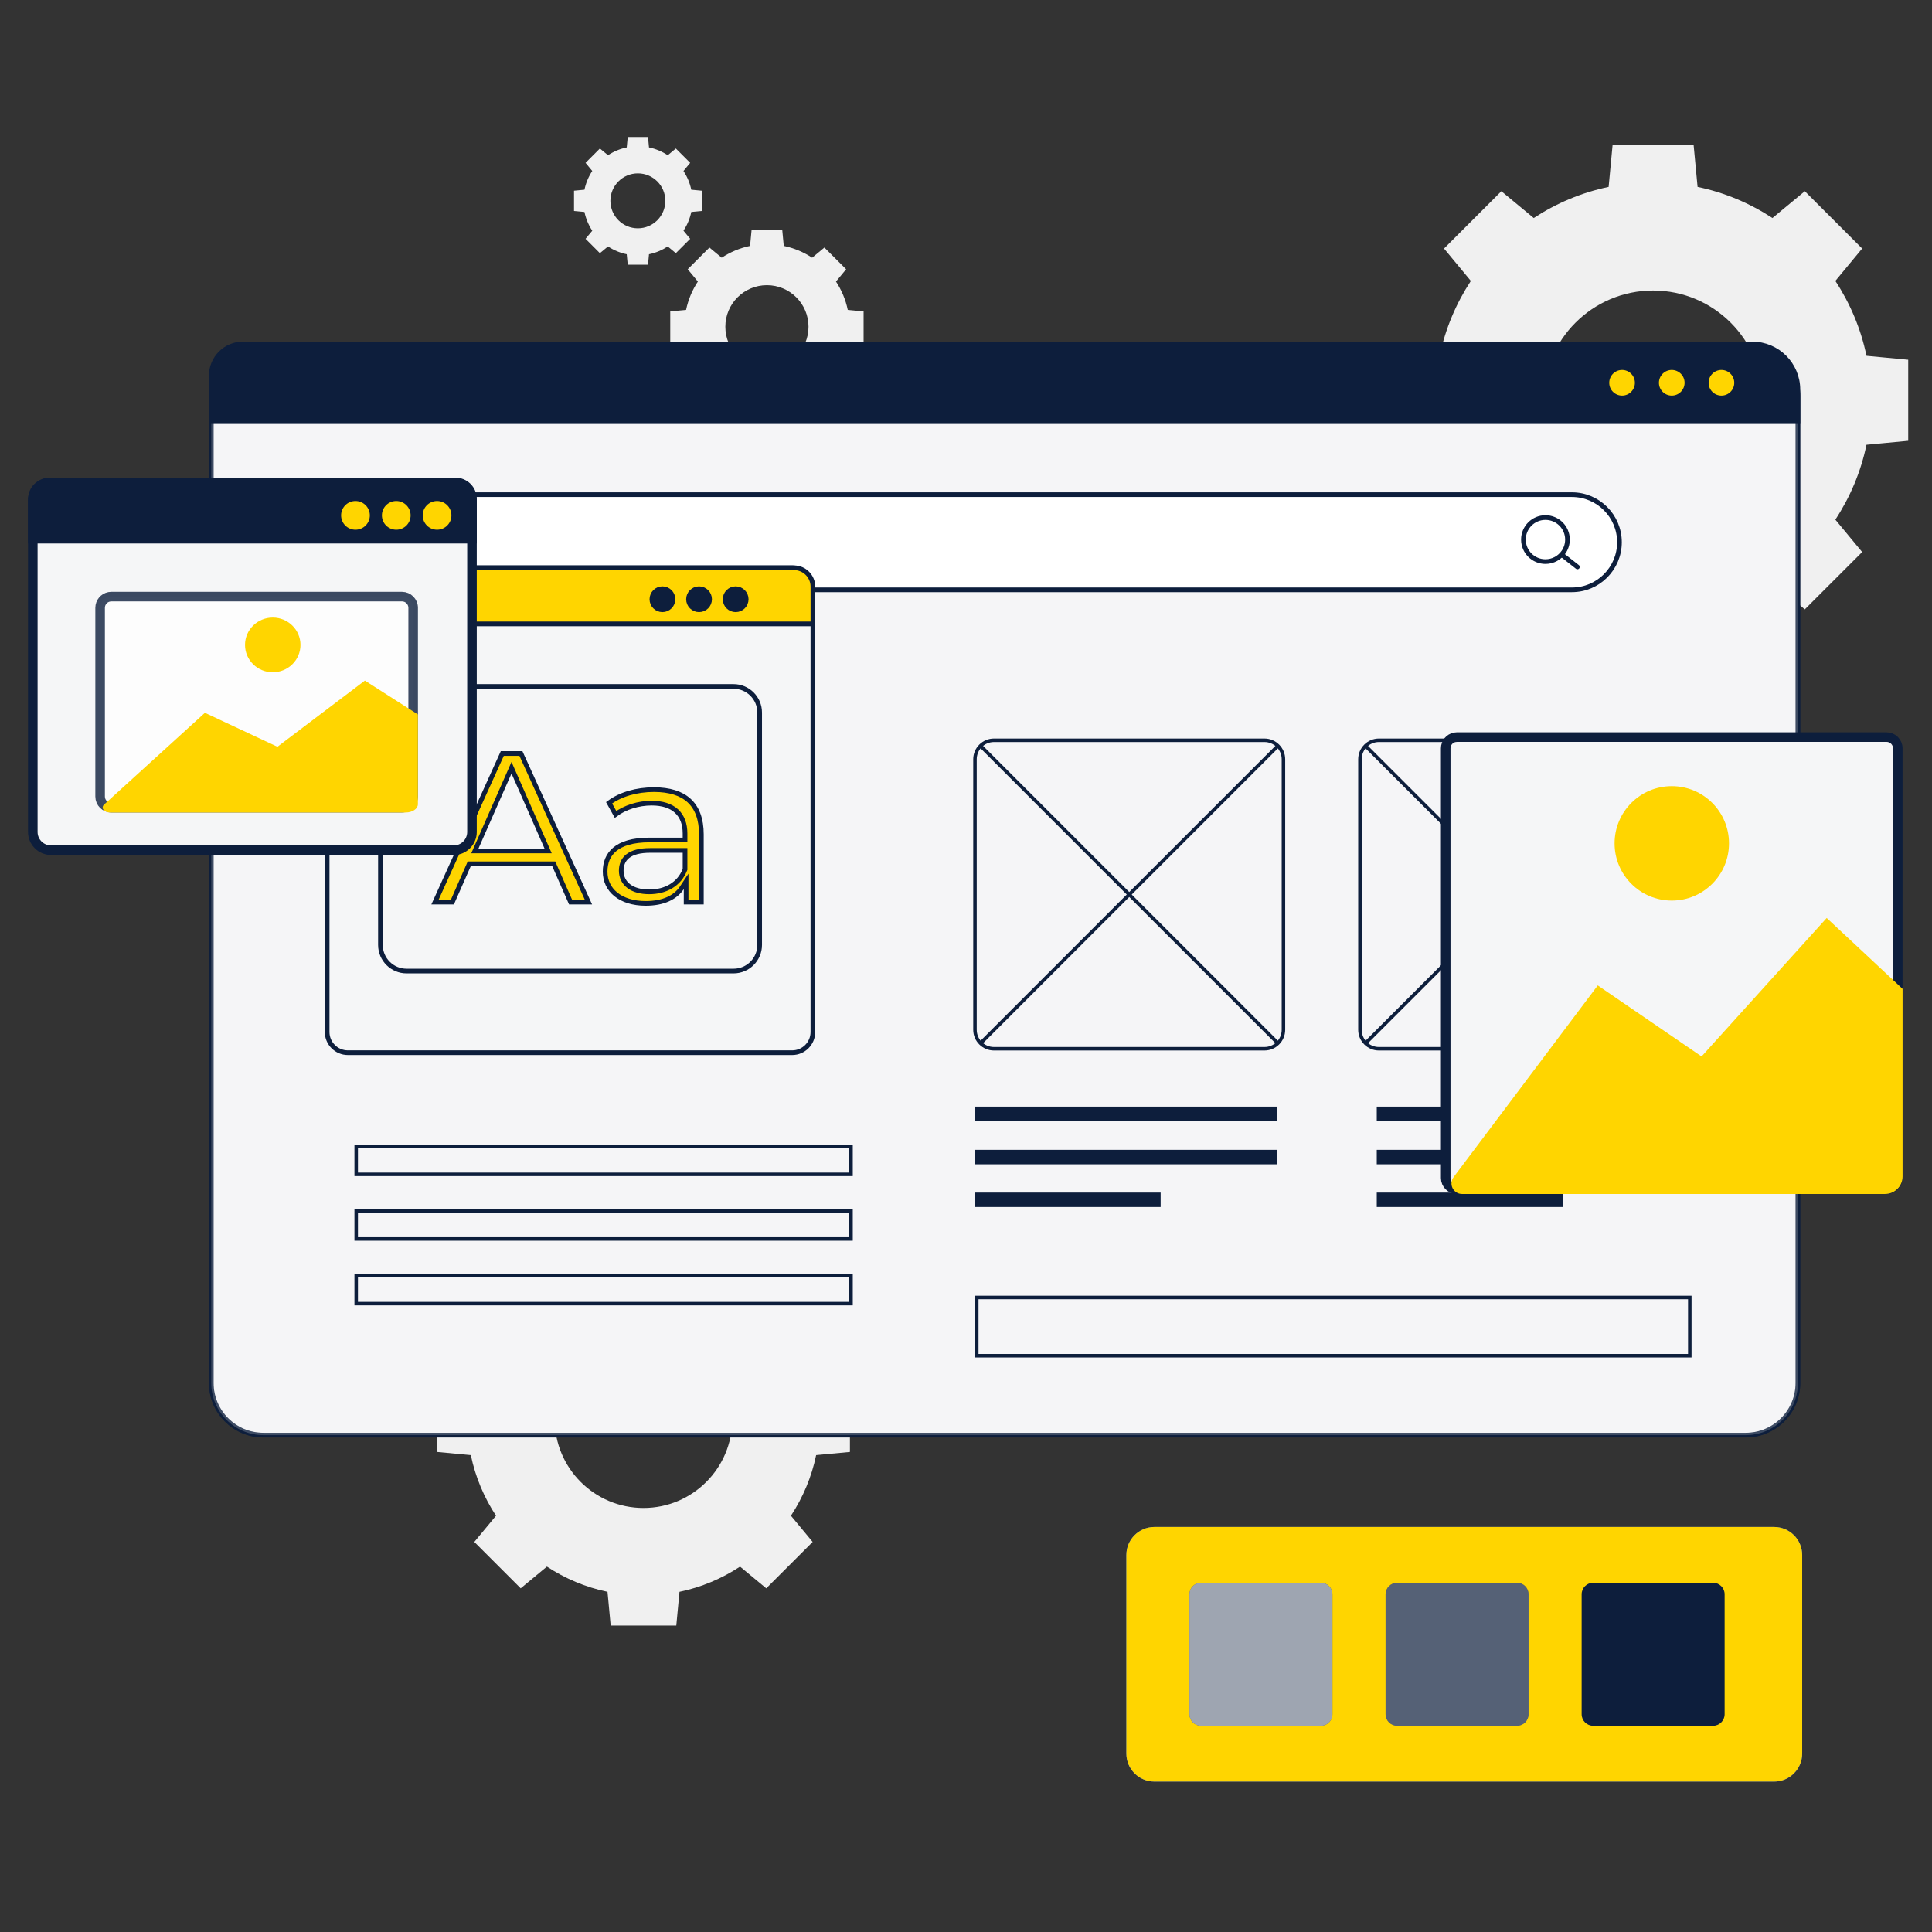 <svg xmlns="http://www.w3.org/2000/svg" width="101" height="101" viewBox="0 0 101 101" fill="none"><rect x="0" y="0" width="101" height="101" fill="#333333" stroke="none"/><g clip-path="url(#clip0_1985_7004)"><path d="M83.84 90.4H80.269V90.503H83.84V90.4Z" fill="#E0E0E0"></path><path d="M97.575 18.601C97.281 17.18 96.718 15.859 95.948 14.686L97.349 12.993L94.352 9.996L92.659 11.397C91.486 10.628 90.165 10.065 88.745 9.77L88.539 7.588H84.301L84.095 9.77C82.674 10.065 81.353 10.628 80.18 11.397L78.487 9.996L75.49 12.993L76.892 14.686C76.122 15.859 75.559 17.18 75.264 18.601L73.082 18.807V23.045L75.264 23.25C75.559 24.671 76.122 25.992 76.892 27.165L75.49 28.858L78.487 31.855L80.18 30.453C81.353 31.223 82.674 31.786 84.095 32.081L84.301 34.263H88.539L88.745 32.081C90.165 31.787 91.486 31.223 92.659 30.453L94.352 31.855L97.349 28.858L95.948 27.165C96.718 25.992 97.281 24.671 97.575 23.251L99.757 23.045V18.807L97.575 18.601ZM92.157 20.926C92.157 24.095 89.589 26.663 86.42 26.663C83.251 26.663 80.682 24.095 80.682 20.926C80.682 17.757 83.251 15.188 86.42 15.188C89.589 15.188 92.157 17.757 92.157 20.926Z" fill="#F0F0F0"></path><path d="M42.666 72.308C42.428 71.159 41.972 70.09 41.349 69.141L42.483 67.77L40.058 65.346L38.688 66.48C37.739 65.857 36.67 65.401 35.521 65.163L35.355 63.397H31.925L31.759 65.163C30.609 65.401 29.54 65.857 28.591 66.48L27.221 65.346L24.796 67.77L25.93 69.141C25.308 70.09 24.852 71.158 24.614 72.308L22.848 72.475V75.904L24.614 76.07C24.852 77.22 25.308 78.288 25.93 79.238L24.796 80.608L27.221 83.033L28.591 81.898C29.541 82.522 30.609 82.977 31.759 83.216L31.925 84.981H35.355L35.521 83.216C36.67 82.978 37.739 82.522 38.688 81.899L40.058 83.033L42.483 80.608L41.349 79.238C41.972 78.288 42.428 77.22 42.666 76.07L44.432 75.904V72.475L42.666 72.308ZM38.282 74.189C38.282 76.753 36.204 78.832 33.64 78.832C31.076 78.832 28.997 76.753 28.997 74.189C28.997 71.625 31.076 69.547 33.64 69.547C36.204 69.547 38.282 71.625 38.282 74.189Z" fill="#F0F0F0"></path><path d="M44.319 16.201C44.208 15.663 43.994 15.162 43.703 14.718L44.234 14.076L43.098 12.941L42.457 13.472C42.012 13.18 41.512 12.967 40.973 12.855L40.895 12.029H39.29L39.212 12.855C38.673 12.967 38.173 13.18 37.728 13.472L37.087 12.941L35.952 14.076L36.483 14.718C36.191 15.162 35.978 15.663 35.866 16.201L35.039 16.279V17.885L35.866 17.963C35.978 18.501 36.191 19.001 36.483 19.446L35.952 20.087L37.087 21.223L37.728 20.692C38.173 20.983 38.673 21.197 39.212 21.308L39.29 22.135H40.895L40.973 21.308C41.511 21.197 42.012 20.983 42.457 20.691L43.098 21.223L44.234 20.087L43.703 19.446C43.994 19.001 44.208 18.501 44.319 17.962L45.146 17.884V16.279L44.319 16.201ZM42.267 17.082C42.267 18.282 41.293 19.256 40.093 19.256C38.892 19.256 37.919 18.282 37.919 17.082C37.919 15.881 38.892 14.908 40.093 14.908C41.293 14.908 42.267 15.881 42.267 17.082Z" fill="#F0F0F0"></path><path d="M36.138 9.917C36.064 9.562 35.923 9.231 35.731 8.938L36.081 8.514L35.331 7.764L34.908 8.115C34.614 7.922 34.283 7.781 33.928 7.707L33.876 7.161H32.816L32.764 7.707C32.409 7.781 32.078 7.922 31.785 8.115L31.361 7.764L30.611 8.514L30.962 8.938C30.769 9.231 30.628 9.562 30.554 9.917L30.008 9.969V11.029L30.554 11.081C30.628 11.437 30.769 11.767 30.962 12.061L30.611 12.484L31.361 13.235L31.785 12.884C32.078 13.077 32.409 13.217 32.764 13.291L32.816 13.837H33.876L33.928 13.291C34.283 13.218 34.614 13.077 34.908 12.884L35.331 13.235L36.081 12.485L35.731 12.061C35.923 11.767 36.064 11.437 36.138 11.081L36.684 11.03V9.969L36.138 9.917ZM34.782 10.499C34.782 11.292 34.139 11.935 33.346 11.935C32.553 11.935 31.91 11.292 31.91 10.499C31.91 9.706 32.553 9.063 33.346 9.063C34.139 9.063 34.782 9.706 34.782 10.499Z" fill="#F0F0F0"></path><path d="M92.746 93.136H60.349C59.539 93.136 58.883 92.48 58.883 91.67V81.293C58.883 80.483 59.539 79.826 60.349 79.826H92.746C93.556 79.826 94.213 80.483 94.213 81.293V91.67C94.213 92.48 93.556 93.136 92.746 93.136Z" fill="#407BFF"></path><path d="M92.746 93.136H60.349C59.539 93.136 58.883 92.48 58.883 91.67V81.293C58.883 80.483 59.539 79.826 60.349 79.826H92.746C93.556 79.826 94.213 80.483 94.213 81.293V91.67C94.213 92.48 93.556 93.136 92.746 93.136Z" fill="#FFD500"></path><path d="M69.052 90.219H62.783C62.45 90.219 62.18 89.949 62.18 89.616V83.346C62.18 83.013 62.45 82.743 62.783 82.743H69.052C69.385 82.743 69.655 83.013 69.655 83.346V89.616C69.655 89.949 69.385 90.219 69.052 90.219Z" fill="#0D1E3C"></path><path d="M69.052 90.219H62.783C62.45 90.219 62.18 89.949 62.18 89.616V83.346C62.18 83.013 62.45 82.743 62.783 82.743H69.052C69.385 82.743 69.655 83.013 69.655 83.346V89.616C69.655 89.949 69.385 90.219 69.052 90.219Z" fill="white" fill-opacity="0.6"></path><path d="M79.306 90.219H73.037C72.704 90.219 72.434 89.949 72.434 89.616V83.346C72.434 83.013 72.704 82.743 73.037 82.743H79.306C79.639 82.743 79.909 83.013 79.909 83.346V89.616C79.909 89.949 79.639 90.219 79.306 90.219Z" fill="#0D1E3C"></path><path d="M79.306 90.219H73.037C72.704 90.219 72.434 89.949 72.434 89.616V83.346C72.434 83.013 72.704 82.743 73.037 82.743H79.306C79.639 82.743 79.909 83.013 79.909 83.346V89.616C79.909 89.949 79.639 90.219 79.306 90.219Z" fill="white" fill-opacity="0.3"></path><path d="M89.556 90.219H83.287C82.954 90.219 82.684 89.949 82.684 89.616V83.346C82.684 83.013 82.954 82.743 83.287 82.743H89.556C89.889 82.743 90.159 83.013 90.159 83.346V89.616C90.159 89.949 89.889 90.219 89.556 90.219Z" fill="#0D1E3C"></path><path d="M13.771 17.981H91.264C92.77 17.981 93.99 19.202 93.99 20.708V72.299C93.99 73.804 92.769 75.025 91.264 75.025H13.771C12.264 75.025 11.044 73.805 11.044 72.299V20.708C11.044 19.202 12.265 17.981 13.771 17.981Z" fill="#F5F6F7" stroke="#0D1E3C" stroke-width="0.244"></path><path opacity="0.7" d="M13.771 17.981H91.264C92.77 17.981 93.99 19.202 93.99 20.708V72.299C93.99 73.804 92.769 75.025 91.264 75.025H13.771C12.264 75.025 11.044 73.805 11.044 72.299V20.708C11.044 19.202 12.265 17.981 13.771 17.981Z" fill="#F5F6F7" stroke="#0D1E3C" stroke-width="0.244"></path><path d="M12.701 17.981H91.602C92.921 17.981 93.99 19.05 93.99 20.37V22.041H11.044V19.638C11.044 18.723 11.786 17.981 12.701 17.981Z" fill="#0D1E3C" stroke="#0D1E3C" stroke-width="0.244"></path><path d="M89.992 19.218C90.43 19.218 90.785 19.574 90.785 20.011C90.785 20.449 90.43 20.803 89.992 20.803C89.555 20.803 89.2 20.449 89.2 20.011C89.2 19.574 89.555 19.218 89.992 19.218Z" fill="#FFD500" stroke="#0D1E3C" stroke-width="0.244"></path><path d="M87.394 19.218C87.832 19.218 88.188 19.574 88.188 20.011C88.187 20.448 87.833 20.803 87.395 20.803C86.958 20.803 86.603 20.449 86.603 20.011C86.603 19.574 86.957 19.218 87.394 19.218Z" fill="#FFD500" stroke="#0D1E3C" stroke-width="0.244"></path><path d="M84.798 19.218C85.235 19.218 85.59 19.574 85.59 20.011C85.59 20.449 85.235 20.803 84.798 20.803C84.36 20.803 84.005 20.449 84.005 20.011C84.005 19.573 84.36 19.218 84.798 19.218Z" fill="#FFD500" stroke="#0D1E3C" stroke-width="0.244"></path><path d="M20.98 25.859H82.174C83.547 25.859 84.661 26.973 84.661 28.346C84.661 29.72 83.547 30.834 82.174 30.834H20.98C19.607 30.834 18.493 29.72 18.493 28.346C18.493 26.973 19.607 25.859 20.98 25.859Z" fill="white" stroke="#0D1E3C" stroke-width="0.244"></path><path d="M81.943 28.207C81.943 28.448 81.869 28.672 81.742 28.857C81.535 29.16 81.187 29.358 80.792 29.358C80.156 29.358 79.641 28.843 79.641 28.207C79.641 27.571 80.156 27.056 80.792 27.056C81.428 27.056 81.943 27.571 81.943 28.207Z" stroke="#0D1E3C" stroke-width="0.244" stroke-miterlimit="10"></path><path d="M82.463 29.637L81.68 29.023" stroke="#0D1E3C" stroke-width="0.244" stroke-miterlimit="10" stroke-linecap="round" stroke-linejoin="round"></path><path d="M66.103 54.826H51.961C51.413 54.826 50.969 54.382 50.969 53.834V39.692C50.969 39.144 51.413 38.7 51.961 38.7H66.103C66.651 38.7 67.095 39.144 67.095 39.692V53.834C67.095 54.382 66.651 54.826 66.103 54.826Z" stroke="#0D1E3C" stroke-width="0.183" stroke-miterlimit="10"></path><path d="M51.242 54.555L66.802 38.995" stroke="#0D1E3C" stroke-width="0.183" stroke-miterlimit="10"></path><path d="M51.242 38.972L66.802 54.532" stroke="#0D1E3C" stroke-width="0.183" stroke-miterlimit="10"></path><path d="M86.228 54.826H72.086C71.538 54.826 71.094 54.382 71.094 53.834V39.692C71.094 39.144 71.538 38.7 72.086 38.7H86.228C86.776 38.7 87.22 39.144 87.22 39.692V53.834C87.22 54.382 86.776 54.826 86.228 54.826Z" stroke="#0D1E3C" stroke-width="0.183" stroke-miterlimit="10"></path><path d="M71.367 54.555L86.927 38.995" stroke="#0D1E3C" stroke-width="0.183" stroke-miterlimit="10"></path><path d="M71.367 38.972L86.927 54.532" stroke="#0D1E3C" stroke-width="0.183" stroke-miterlimit="10"></path><path d="M66.628 57.972V58.483H51.079V57.972H66.628Z" fill="#0D1E3C" stroke="#0D1E3C" stroke-width="0.244"></path><path d="M66.628 60.232V60.744H51.079V60.232H66.628Z" fill="#0D1E3C" stroke="#0D1E3C" stroke-width="0.244"></path><path d="M60.553 62.466V62.977H51.079V62.466H60.553Z" fill="#0D1E3C" stroke="#0D1E3C" stroke-width="0.244"></path><path d="M87.644 57.972V58.483H72.095V57.972H87.644Z" fill="#0D1E3C" stroke="#0D1E3C" stroke-width="0.244"></path><path d="M87.644 60.232V60.744H72.095V60.232H87.644Z" fill="#0D1E3C" stroke="#0D1E3C" stroke-width="0.244"></path><path d="M81.568 62.466V62.977H72.095V62.466H81.568Z" fill="#0D1E3C" stroke="#0D1E3C" stroke-width="0.244"></path><path d="M18.186 29.681H41.413C42.011 29.681 42.496 30.166 42.496 30.764V53.95C42.496 54.547 42.011 55.032 41.413 55.032H18.186C17.588 55.032 17.103 54.547 17.102 53.95V30.764C17.102 30.166 17.588 29.681 18.186 29.681Z" fill="#F5F6F7" stroke="#0D1E3C" stroke-width="0.244"></path><path d="M18.109 29.681H41.509C42.054 29.681 42.496 30.123 42.496 30.668V32.615H17.102V30.688C17.103 30.132 17.553 29.681 18.109 29.681Z" fill="#FFD500" stroke="#0D1E3C" stroke-width="0.244"></path><path d="M38.459 30.775C38.763 30.775 39.01 31.022 39.01 31.326C39.01 31.631 38.763 31.877 38.459 31.877C38.154 31.877 37.907 31.631 37.907 31.326C37.907 31.022 38.154 30.775 38.459 30.775Z" fill="#0D1E3C" stroke="#0D1E3C" stroke-width="0.244"></path><path d="M36.545 30.775C36.849 30.775 37.096 31.022 37.096 31.326C37.096 31.631 36.849 31.877 36.545 31.877C36.241 31.877 35.993 31.631 35.993 31.326C35.993 31.022 36.24 30.775 36.545 30.775Z" fill="#0D1E3C" stroke="#0D1E3C" stroke-width="0.244"></path><path d="M34.63 30.775C34.934 30.775 35.182 31.022 35.182 31.326C35.181 31.631 34.934 31.877 34.63 31.877C34.326 31.877 34.079 31.631 34.079 31.326C34.079 31.022 34.326 30.775 34.63 30.775Z" fill="#0D1E3C" stroke="#0D1E3C" stroke-width="0.244"></path><path d="M22.126 35.885H38.348C39.102 35.885 39.713 36.496 39.713 37.251V49.398C39.713 50.152 39.102 50.764 38.348 50.764H21.254C20.5 50.764 19.888 50.153 19.888 49.398V38.123C19.888 36.886 20.89 35.885 22.126 35.885Z" fill="#F5F6F7" stroke="#0D1E3C" stroke-width="0.244"></path><path d="M27.233 39.392L30.763 47.159H29.829L28.98 45.23L28.948 45.156H24.531L24.499 45.23L23.65 47.159H22.74L26.258 39.392H27.233ZM26.628 40.388L24.9 44.313L24.824 44.484H28.655L28.58 44.313L26.852 40.388L26.74 40.134L26.628 40.388Z" fill="#FFD500" stroke="#0D1E3C" stroke-width="0.244"></path><path d="M34.19 41.28C35.001 41.28 35.617 41.476 36.028 41.855C36.438 42.233 36.666 42.812 36.666 43.619V47.159H35.868V46.077L35.645 46.412C35.308 46.917 34.678 47.227 33.755 47.227C33.089 47.227 32.558 47.05 32.195 46.756C31.835 46.465 31.634 46.054 31.634 45.564C31.634 45.105 31.781 44.7 32.131 44.406C32.484 44.109 33.061 43.912 33.949 43.912H35.812V43.573C35.812 43.086 35.669 42.682 35.367 42.403C35.067 42.125 34.626 41.986 34.063 41.986C33.374 41.986 32.672 42.209 32.179 42.577L31.841 41.968C32.44 41.525 33.279 41.28 34.19 41.28ZM33.995 44.458C33.44 44.458 33.058 44.565 32.813 44.76C32.564 44.96 32.478 45.235 32.477 45.518C32.477 45.859 32.621 46.143 32.883 46.336C33.141 46.527 33.504 46.624 33.938 46.624C34.801 46.624 35.506 46.225 35.803 45.471L35.812 45.45V44.458H33.995Z" fill="#FFD500" stroke="#0D1E3C" stroke-width="0.244"></path><path d="M88.338 67.829H51.062V70.873H88.338V67.829Z" stroke="#0D1E3C" stroke-width="0.183" stroke-miterlimit="10"></path><path d="M44.489 59.925H18.621V61.391H44.489V59.925Z" stroke="#0D1E3C" stroke-width="0.183" stroke-miterlimit="10"></path><path d="M44.489 63.304H18.621V64.77H44.489V63.304Z" stroke="#0D1E3C" stroke-width="0.183" stroke-miterlimit="10"></path><path d="M44.489 66.684H18.621V68.15H44.489V66.684Z" stroke="#0D1E3C" stroke-width="0.183" stroke-miterlimit="10"></path><path d="M2.67 25.221H23.72C24.247 25.221 24.674 25.649 24.674 26.176V43.493C24.674 44.02 24.247 44.447 23.72 44.447H2.67C2.143 44.447 1.715 44.02 1.715 43.493V26.176C1.715 25.649 2.143 25.221 2.67 25.221Z" fill="#F5F6F7" stroke="#0D1E3C" stroke-width="0.5"></path><path d="M24.924 28.411H1.465V26.1C1.465 25.476 1.97 24.971 2.594 24.971H23.815C24.427 24.971 24.924 25.467 24.924 26.08V28.411H24.924Z" fill="#0D1E3C"></path><path d="M23.599 26.942C23.599 27.356 23.263 27.692 22.849 27.692C22.434 27.692 22.098 27.356 22.098 26.942C22.098 26.527 22.434 26.191 22.849 26.191C23.263 26.191 23.599 26.527 23.599 26.942Z" fill="#FFD500"></path><path d="M21.466 26.942C21.466 27.356 21.13 27.692 20.716 27.692C20.301 27.692 19.965 27.356 19.965 26.942C19.965 26.527 20.301 26.191 20.716 26.191C21.13 26.191 21.466 26.527 21.466 26.942Z" fill="#FFD500"></path><path d="M19.334 26.942C19.334 27.356 18.997 27.692 18.583 27.692C18.168 27.692 17.832 27.356 17.832 26.942C17.832 26.527 18.168 26.191 18.583 26.191C18.997 26.191 19.334 26.527 19.334 26.942Z" fill="#FFD500"></path><path opacity="0.8" d="M5.819 31.189H21.014C21.337 31.189 21.599 31.451 21.599 31.774V41.641C21.599 41.964 21.337 42.226 21.014 42.226H5.819C5.496 42.226 5.234 41.964 5.234 41.641V31.774C5.235 31.491 5.435 31.255 5.702 31.201L5.819 31.189Z" fill="white" stroke="#0D1E3C" stroke-width="0.5"></path><path d="M5.445 42.056L10.712 37.264L14.503 39.039L19.075 35.579L21.847 37.35V42.041C21.847 42.281 21.562 42.476 21.21 42.476H5.752C5.435 42.476 5.255 42.229 5.445 42.056Z" fill="#FFD500"></path><path d="M15.708 33.714C15.708 34.504 15.059 35.144 14.258 35.144C13.458 35.144 12.809 34.504 12.809 33.714C12.809 32.924 13.458 32.284 14.258 32.284C15.059 32.284 15.708 32.924 15.708 33.714Z" fill="#FFD500"></path><path d="M76.163 38.534H98.626C98.949 38.534 99.211 38.796 99.211 39.119V61.582C99.211 61.905 98.949 62.167 98.626 62.167H76.163C75.84 62.167 75.578 61.905 75.578 61.582V39.119C75.578 38.836 75.779 38.6 76.046 38.546L76.163 38.534Z" fill="#F5F6F7" stroke="#0D1E3C" stroke-width="0.5"></path><path d="M75.99 61.537L83.527 51.514L88.953 55.228L95.496 47.989L99.462 51.695V61.506C99.462 62.009 99.054 62.417 98.55 62.417H76.43C75.976 62.417 75.718 61.9 75.99 61.537Z" fill="#FFD500"></path><path d="M90.388 44.089C90.388 45.74 89.049 47.08 87.397 47.08C85.745 47.08 84.406 45.74 84.406 44.089C84.406 42.437 85.745 41.098 87.397 41.098C89.049 41.098 90.388 42.437 90.388 44.089Z" fill="#FFD500"></path></g><defs><clipPath id="clip0_1985_7004"><rect width="100" height="100" fill="white" transform="translate(0.266 0.149)"></rect></clipPath></defs></svg>